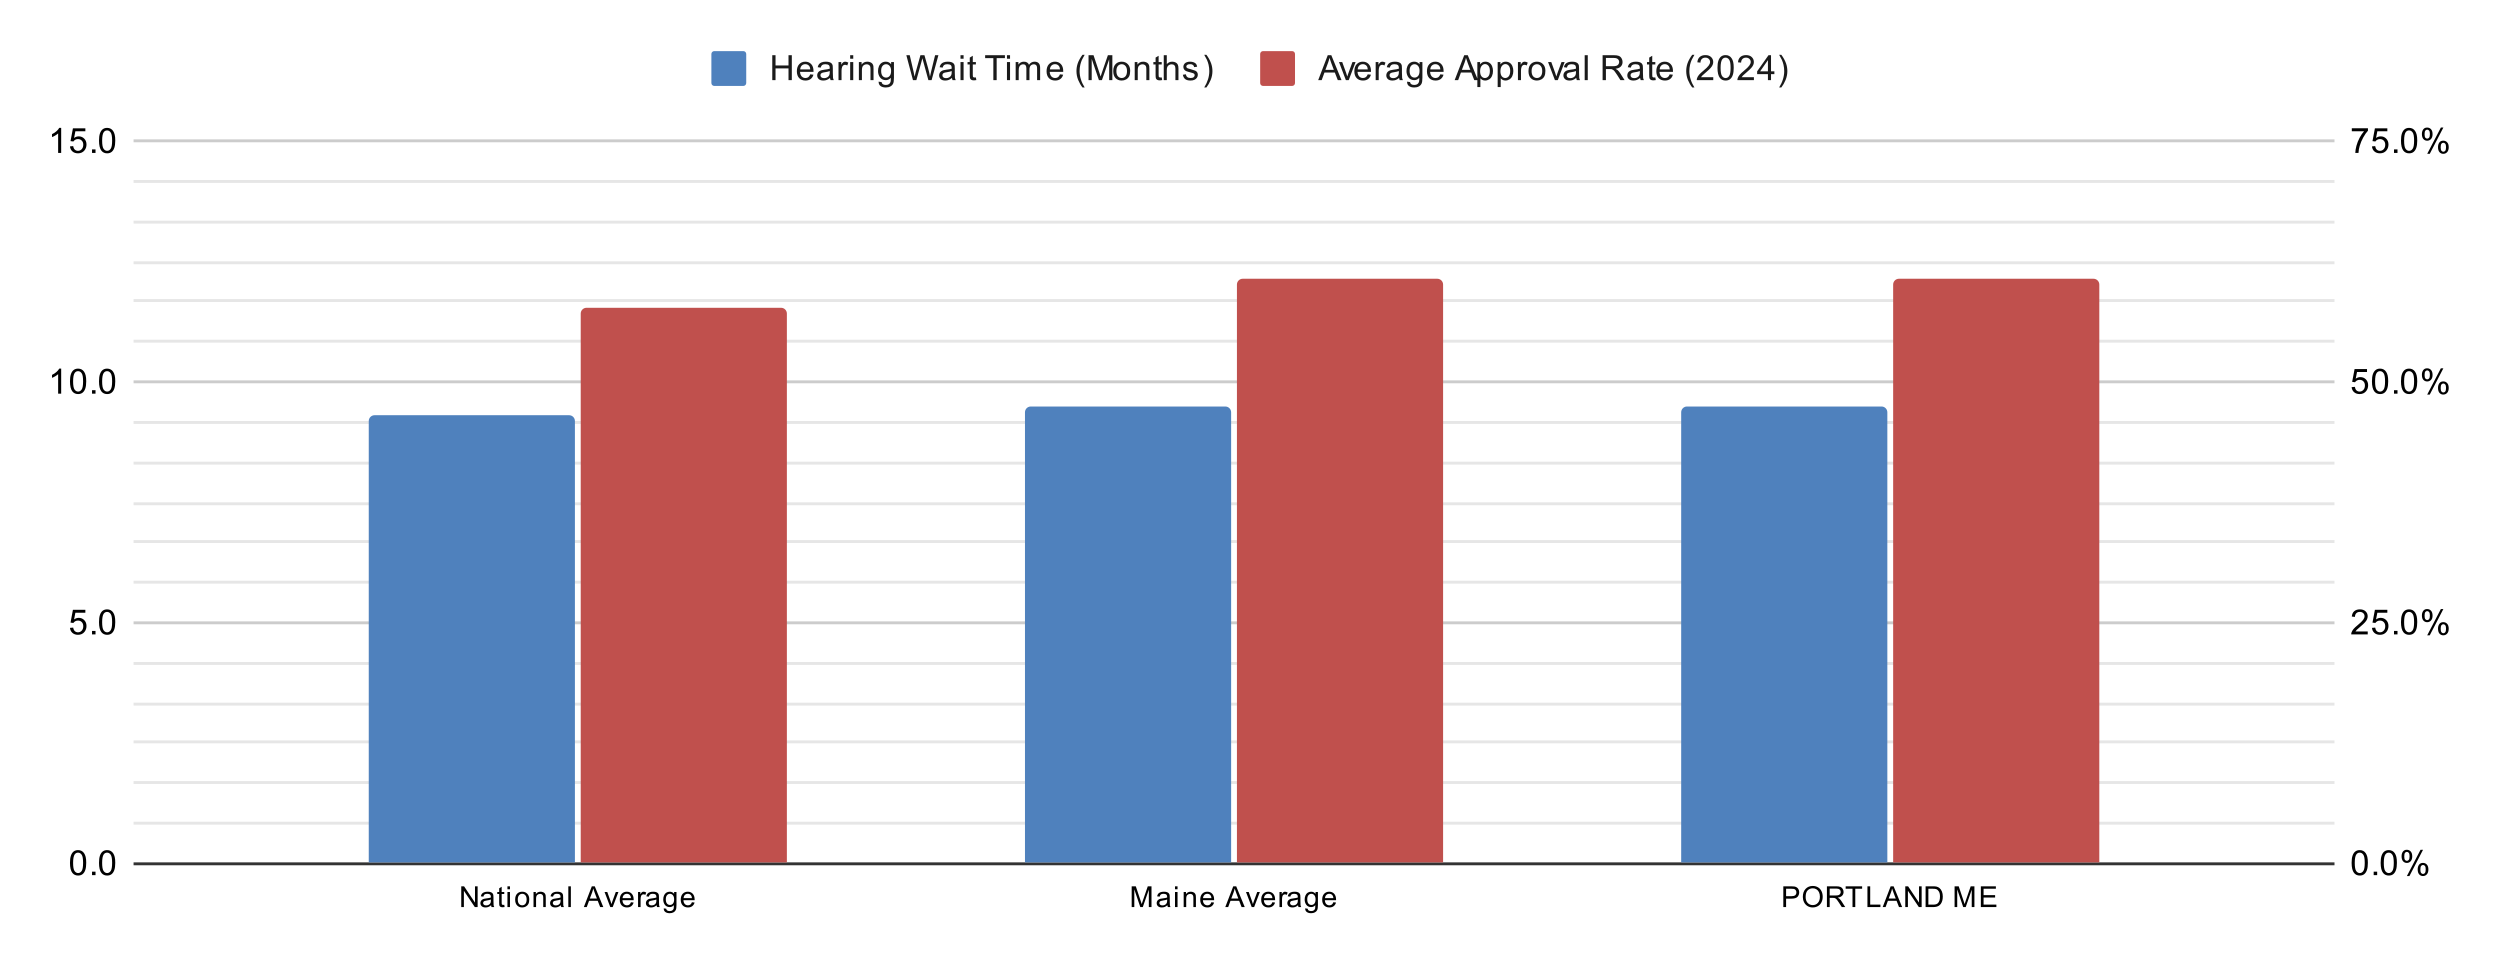 <?xml version="1.0" encoding="UTF-8"?> <svg xmlns:xlink="http://www.w3.org/1999/xlink" xmlns="http://www.w3.org/2000/svg" version="1.1" viewBox="0.0 0.0 861.0 332.0" fill="none" stroke="none" stroke-linecap="square" stroke-miterlimit="10" width="861" height="332"><path fill="#ffffff" d="M0 0L861.0 0L861.0 332.0L0 332.0L0 0Z" fill-rule="nonzero"></path><path stroke="#333333" stroke-width="1.0" stroke-linecap="butt" d="M46.5 297.5L803.5 297.5" fill-rule="nonzero"></path><path stroke="#cccccc" stroke-width="1.0" stroke-linecap="butt" d="M46.5 214.5L803.5 214.5" fill-rule="nonzero"></path><path stroke="#cccccc" stroke-width="1.0" stroke-linecap="butt" d="M46.5 131.5L803.5 131.5" fill-rule="nonzero"></path><path stroke="#cccccc" stroke-width="1.0" stroke-linecap="butt" d="M46.5 48.5L803.5 48.5" fill-rule="nonzero"></path><path stroke="#e6e6e6" stroke-width="1.0" stroke-linecap="butt" d="M46.5 283.5L803.5 283.5" fill-rule="nonzero"></path><path stroke="#e6e6e6" stroke-width="1.0" stroke-linecap="butt" d="M46.5 269.5L803.5 269.5" fill-rule="nonzero"></path><path stroke="#e6e6e6" stroke-width="1.0" stroke-linecap="butt" d="M46.5 255.5L803.5 255.5" fill-rule="nonzero"></path><path stroke="#e6e6e6" stroke-width="1.0" stroke-linecap="butt" d="M46.5 242.5L803.5 242.5" fill-rule="nonzero"></path><path stroke="#e6e6e6" stroke-width="1.0" stroke-linecap="butt" d="M46.5 228.5L803.5 228.5" fill-rule="nonzero"></path><path stroke="#e6e6e6" stroke-width="1.0" stroke-linecap="butt" d="M46.5 200.5L803.5 200.5" fill-rule="nonzero"></path><path stroke="#e6e6e6" stroke-width="1.0" stroke-linecap="butt" d="M46.5 186.5L803.5 186.5" fill-rule="nonzero"></path><path stroke="#e6e6e6" stroke-width="1.0" stroke-linecap="butt" d="M46.5 173.5L803.5 173.5" fill-rule="nonzero"></path><path stroke="#e6e6e6" stroke-width="1.0" stroke-linecap="butt" d="M46.5 159.5L803.5 159.5" fill-rule="nonzero"></path><path stroke="#e6e6e6" stroke-width="1.0" stroke-linecap="butt" d="M46.5 145.5L803.5 145.5" fill-rule="nonzero"></path><path stroke="#e6e6e6" stroke-width="1.0" stroke-linecap="butt" d="M46.5 117.5L803.5 117.5" fill-rule="nonzero"></path><path stroke="#e6e6e6" stroke-width="1.0" stroke-linecap="butt" d="M46.5 103.5L803.5 103.5" fill-rule="nonzero"></path><path stroke="#e6e6e6" stroke-width="1.0" stroke-linecap="butt" d="M46.5 90.5L803.5 90.5" fill-rule="nonzero"></path><path stroke="#e6e6e6" stroke-width="1.0" stroke-linecap="butt" d="M46.5 76.5L803.5 76.5" fill-rule="nonzero"></path><path stroke="#e6e6e6" stroke-width="1.0" stroke-linecap="butt" d="M46.5 62.5L803.5 62.5" fill-rule="nonzero"></path><clipPath id="id_0"><path d="M46.6 48.667L803.4 48.667L803.4 297.4L46.6 297.4L46.6 48.667Z" clip-rule="nonzero"></path></clipPath><path stroke="#000000" stroke-width="2.0" stroke-linecap="butt" stroke-opacity="0.0" clip-path="url(#id_0)" d="M198.0 297.0L127.0 297.0L127.0 145.0C127.0 143.895 127.895 143.0 129.0 143.0L196.0 143.0C197.105 143.0 198.0 143.895 198.0 145.0Z" fill-rule="nonzero"></path><path fill="#4f81bd" clip-path="url(#id_0)" d="M198.0 297.0L127.0 297.0L127.0 145.0C127.0 143.895 127.895 143.0 129.0 143.0L196.0 143.0C197.105 143.0 198.0 143.895 198.0 145.0Z" fill-rule="nonzero"></path><path stroke="#000000" stroke-width="2.0" stroke-linecap="butt" stroke-opacity="0.0" clip-path="url(#id_0)" d="M424.0 297.0L353.0 297.0L353.0 142.0C353.0 140.895 353.895 140.0 355.0 140.0L422.0 140.0C423.105 140.0 424.0 140.895 424.0 142.0Z" fill-rule="nonzero"></path><path fill="#4f81bd" clip-path="url(#id_0)" d="M424.0 297.0L353.0 297.0L353.0 142.0C353.0 140.895 353.895 140.0 355.0 140.0L422.0 140.0C423.105 140.0 424.0 140.895 424.0 142.0Z" fill-rule="nonzero"></path><path stroke="#000000" stroke-width="2.0" stroke-linecap="butt" stroke-opacity="0.0" clip-path="url(#id_0)" d="M650.0 297.0L579.0 297.0L579.0 142.0C579.0 140.895 579.895 140.0 581.0 140.0L648.0 140.0C649.105 140.0 650.0 140.895 650.0 142.0Z" fill-rule="nonzero"></path><path fill="#4f81bd" clip-path="url(#id_0)" d="M650.0 297.0L579.0 297.0L579.0 142.0C579.0 140.895 579.895 140.0 581.0 140.0L648.0 140.0C649.105 140.0 650.0 140.895 650.0 142.0Z" fill-rule="nonzero"></path><path stroke="#000000" stroke-width="2.0" stroke-linecap="butt" stroke-opacity="0.0" clip-path="url(#id_0)" d="M271.0 297.0L200.0 297.0L200.0 108.0C200.0 106.895 200.895 106.0 202.0 106.0L269.0 106.0C270.105 106.0 271.0 106.895 271.0 108.0Z" fill-rule="nonzero"></path><path fill="#c0504d" clip-path="url(#id_0)" d="M271.0 297.0L200.0 297.0L200.0 108.0C200.0 106.895 200.895 106.0 202.0 106.0L269.0 106.0C270.105 106.0 271.0 106.895 271.0 108.0Z" fill-rule="nonzero"></path><path stroke="#000000" stroke-width="2.0" stroke-linecap="butt" stroke-opacity="0.0" clip-path="url(#id_0)" d="M497.0 297.0L426.0 297.0L426.0 98.0C426.0 96.895 426.895 96.0 428.0 96.0L495.0 96.0C496.105 96.0 497.0 96.895 497.0 98.0Z" fill-rule="nonzero"></path><path fill="#c0504d" clip-path="url(#id_0)" d="M497.0 297.0L426.0 297.0L426.0 98.0C426.0 96.895 426.895 96.0 428.0 96.0L495.0 96.0C496.105 96.0 497.0 96.895 497.0 98.0Z" fill-rule="nonzero"></path><path stroke="#000000" stroke-width="2.0" stroke-linecap="butt" stroke-opacity="0.0" clip-path="url(#id_0)" d="M723.0 297.0L652.0 297.0L652.0 98.0C652.0 96.895 652.895 96.0 654.0 96.0L721.0 96.0C722.105 96.0 723.0 96.895 723.0 98.0Z" fill-rule="nonzero"></path><path fill="#c0504d" clip-path="url(#id_0)" d="M723.0 297.0L652.0 297.0L652.0 98.0C652.0 96.895 652.895 96.0 654.0 96.0L721.0 96.0C722.105 96.0 723.0 96.895 723.0 98.0Z" fill-rule="nonzero"></path><path fill="#000000" d="M24.1 297.166Q24.1 295.634 24.413 294.712Q24.725 293.775 25.334 293.275Q25.959 292.775 26.897 292.775Q27.584 292.775 28.1 293.056Q28.631 293.337 28.975 293.869Q29.319 294.384 29.506 295.134Q29.694 295.884 29.694 297.166Q29.694 298.681 29.381 299.603Q29.084 300.525 28.459 301.041Q27.85 301.541 26.897 301.541Q25.663 301.541 24.944 300.65Q24.1 299.587 24.1 297.166ZM25.178 297.166Q25.178 299.275 25.678 299.978Q26.178 300.681 26.897 300.681Q27.631 300.681 28.116 299.978Q28.616 299.275 28.616 297.166Q28.616 295.041 28.116 294.353Q27.631 293.65 26.881 293.65Q26.163 293.65 25.725 294.259Q25.178 295.041 25.178 297.166ZM31.694 301.4L31.694 300.197L32.897 300.197L32.897 301.4L31.694 301.4ZM34.1 297.166Q34.1 295.634 34.413 294.712Q34.725 293.775 35.334 293.275Q35.959 292.775 36.897 292.775Q37.584 292.775 38.1 293.056Q38.631 293.337 38.975 293.869Q39.319 294.384 39.506 295.134Q39.694 295.884 39.694 297.166Q39.694 298.681 39.381 299.603Q39.084 300.525 38.459 301.041Q37.85 301.541 36.897 301.541Q35.663 301.541 34.944 300.65Q34.1 299.587 34.1 297.166ZM35.178 297.166Q35.178 299.275 35.678 299.978Q36.178 300.681 36.897 300.681Q37.631 300.681 38.116 299.978Q38.616 299.275 38.616 297.166Q38.616 295.041 38.116 294.353Q37.631 293.65 36.881 293.65Q36.163 293.65 35.725 294.259Q35.178 295.041 35.178 297.166Z" fill-rule="nonzero"></path><path fill="#000000" d="M24.1 216.239L25.209 216.145Q25.334 216.958 25.772 217.364Q26.225 217.77 26.866 217.77Q27.616 217.77 28.147 217.192Q28.678 216.614 28.678 215.676Q28.678 214.77 28.163 214.255Q27.663 213.723 26.834 213.723Q26.334 213.723 25.913 213.958Q25.506 214.192 25.272 214.551L24.288 214.426L25.116 210.02L29.397 210.02L29.397 211.02L25.959 211.02L25.506 213.333Q26.272 212.786 27.116 212.786Q28.241 212.786 29.006 213.567Q29.788 214.348 29.788 215.583Q29.788 216.739 29.116 217.598Q28.288 218.63 26.866 218.63Q25.694 218.63 24.944 217.973Q24.209 217.317 24.1 216.239ZM31.694 218.489L31.694 217.286L32.897 217.286L32.897 218.489L31.694 218.489ZM34.1 214.255Q34.1 212.723 34.413 211.801Q34.725 210.864 35.334 210.364Q35.959 209.864 36.897 209.864Q37.584 209.864 38.1 210.145Q38.631 210.426 38.975 210.958Q39.319 211.473 39.506 212.223Q39.694 212.973 39.694 214.255Q39.694 215.77 39.381 216.692Q39.084 217.614 38.459 218.13Q37.85 218.63 36.897 218.63Q35.663 218.63 34.944 217.739Q34.1 216.676 34.1 214.255ZM35.178 214.255Q35.178 216.364 35.678 217.067Q36.178 217.77 36.897 217.77Q37.631 217.77 38.116 217.067Q38.616 216.364 38.616 214.255Q38.616 212.13 38.116 211.442Q37.631 210.739 36.881 210.739Q36.163 210.739 35.725 211.348Q35.178 212.13 35.178 214.255Z" fill-rule="nonzero"></path><path fill="#000000" d="M21.069 135.578L20.022 135.578L20.022 128.859Q19.631 129.218 19.006 129.593Q18.397 129.953 17.913 130.125L17.913 129.109Q18.788 128.687 19.444 128.109Q20.116 127.515 20.397 126.953L21.069 126.953L21.069 135.578ZM24.1 131.343Q24.1 129.812 24.413 128.89Q24.725 127.953 25.334 127.453Q25.959 126.953 26.897 126.953Q27.584 126.953 28.1 127.234Q28.631 127.515 28.975 128.047Q29.319 128.562 29.506 129.312Q29.694 130.062 29.694 131.343Q29.694 132.859 29.381 133.781Q29.084 134.703 28.459 135.218Q27.85 135.718 26.897 135.718Q25.663 135.718 24.944 134.828Q24.1 133.765 24.1 131.343ZM25.178 131.343Q25.178 133.453 25.678 134.156Q26.178 134.859 26.897 134.859Q27.631 134.859 28.116 134.156Q28.616 133.453 28.616 131.343Q28.616 129.218 28.116 128.531Q27.631 127.828 26.881 127.828Q26.163 127.828 25.725 128.437Q25.178 129.218 25.178 131.343ZM31.694 135.578L31.694 134.375L32.897 134.375L32.897 135.578L31.694 135.578ZM34.1 131.343Q34.1 129.812 34.413 128.89Q34.725 127.953 35.334 127.453Q35.959 126.953 36.897 126.953Q37.584 126.953 38.1 127.234Q38.631 127.515 38.975 128.047Q39.319 128.562 39.506 129.312Q39.694 130.062 39.694 131.343Q39.694 132.859 39.381 133.781Q39.084 134.703 38.459 135.218Q37.85 135.718 36.897 135.718Q35.663 135.718 34.944 134.828Q34.1 133.765 34.1 131.343ZM35.178 131.343Q35.178 133.453 35.678 134.156Q36.178 134.859 36.897 134.859Q37.631 134.859 38.116 134.156Q38.616 133.453 38.616 131.343Q38.616 129.218 38.116 128.531Q37.631 127.828 36.881 127.828Q36.163 127.828 35.725 128.437Q35.178 129.218 35.178 131.343Z" fill-rule="nonzero"></path><path fill="#000000" d="M21.069 52.667L20.022 52.667L20.022 45.948Q19.631 46.307 19.006 46.682Q18.397 47.042 17.913 47.214L17.913 46.198Q18.788 45.776 19.444 45.198Q20.116 44.604 20.397 44.042L21.069 44.042L21.069 52.667ZM24.1 50.417L25.209 50.323Q25.334 51.135 25.772 51.542Q26.225 51.948 26.866 51.948Q27.616 51.948 28.147 51.37Q28.678 50.792 28.678 49.854Q28.678 48.948 28.163 48.432Q27.663 47.901 26.834 47.901Q26.334 47.901 25.913 48.135Q25.506 48.37 25.272 48.729L24.288 48.604L25.116 44.198L29.397 44.198L29.397 45.198L25.959 45.198L25.506 47.51Q26.272 46.964 27.116 46.964Q28.241 46.964 29.006 47.745Q29.788 48.526 29.788 49.76Q29.788 50.917 29.116 51.776Q28.288 52.807 26.866 52.807Q25.694 52.807 24.944 52.151Q24.209 51.495 24.1 50.417ZM31.694 52.667L31.694 51.464L32.897 51.464L32.897 52.667L31.694 52.667ZM34.1 48.432Q34.1 46.901 34.413 45.979Q34.725 45.042 35.334 44.542Q35.959 44.042 36.897 44.042Q37.584 44.042 38.1 44.323Q38.631 44.604 38.975 45.135Q39.319 45.651 39.506 46.401Q39.694 47.151 39.694 48.432Q39.694 49.948 39.381 50.87Q39.084 51.792 38.459 52.307Q37.85 52.807 36.897 52.807Q35.663 52.807 34.944 51.917Q34.1 50.854 34.1 48.432ZM35.178 48.432Q35.178 50.542 35.678 51.245Q36.178 51.948 36.897 51.948Q37.631 51.948 38.116 51.245Q38.616 50.542 38.616 48.432Q38.616 46.307 38.116 45.62Q37.631 44.917 36.881 44.917Q36.163 44.917 35.725 45.526Q35.178 46.307 35.178 48.432Z" fill-rule="nonzero"></path><path fill="#000000" d="M809.9 297.166Q809.9 295.634 810.212 294.712Q810.525 293.775 811.134 293.275Q811.759 292.775 812.697 292.775Q813.384 292.775 813.9 293.056Q814.431 293.337 814.775 293.869Q815.119 294.384 815.306 295.134Q815.494 295.884 815.494 297.166Q815.494 298.681 815.181 299.603Q814.884 300.525 814.259 301.041Q813.65 301.541 812.697 301.541Q811.462 301.541 810.744 300.65Q809.9 299.587 809.9 297.166ZM810.978 297.166Q810.978 299.275 811.478 299.978Q811.978 300.681 812.697 300.681Q813.431 300.681 813.916 299.978Q814.416 299.275 814.416 297.166Q814.416 295.041 813.916 294.353Q813.431 293.65 812.681 293.65Q811.962 293.65 811.525 294.259Q810.978 295.041 810.978 297.166ZM817.494 301.4L817.494 300.197L818.697 300.197L818.697 301.4L817.494 301.4ZM819.9 297.166Q819.9 295.634 820.212 294.712Q820.525 293.775 821.134 293.275Q821.759 292.775 822.697 292.775Q823.384 292.775 823.9 293.056Q824.431 293.337 824.775 293.869Q825.119 294.384 825.306 295.134Q825.494 295.884 825.494 297.166Q825.494 298.681 825.181 299.603Q824.884 300.525 824.259 301.041Q823.65 301.541 822.697 301.541Q821.462 301.541 820.744 300.65Q819.9 299.587 819.9 297.166ZM820.978 297.166Q820.978 299.275 821.478 299.978Q821.978 300.681 822.697 300.681Q823.431 300.681 823.916 299.978Q824.416 299.275 824.416 297.166Q824.416 295.041 823.916 294.353Q823.431 293.65 822.681 293.65Q821.962 293.65 821.525 294.259Q820.978 295.041 820.978 297.166ZM827.103 294.869Q827.103 293.947 827.556 293.306Q828.025 292.666 828.9 292.666Q829.712 292.666 830.244 293.244Q830.775 293.822 830.775 294.931Q830.775 296.025 830.228 296.619Q829.697 297.197 828.916 297.197Q828.134 297.197 827.619 296.619Q827.103 296.041 827.103 294.869ZM828.931 293.384Q828.541 293.384 828.275 293.728Q828.025 294.072 828.025 294.978Q828.025 295.806 828.275 296.15Q828.541 296.478 828.931 296.478Q829.337 296.478 829.587 296.134Q829.853 295.791 829.853 294.9Q829.853 294.056 829.587 293.728Q829.322 293.384 828.931 293.384ZM828.931 301.712L833.634 292.666L834.494 292.666L829.806 301.712L828.931 301.712ZM832.65 299.384Q832.65 298.462 833.103 297.822Q833.572 297.181 834.462 297.181Q835.275 297.181 835.806 297.759Q836.337 298.322 836.337 299.447Q836.337 300.541 835.791 301.134Q835.259 301.712 834.462 301.712Q833.697 301.712 833.166 301.134Q832.65 300.556 832.65 299.384ZM834.494 297.9Q834.087 297.9 833.822 298.244Q833.572 298.587 833.572 299.494Q833.572 300.306 833.837 300.65Q834.103 300.994 834.494 300.994Q834.884 300.994 835.15 300.65Q835.416 300.306 835.416 299.4Q835.416 298.572 835.15 298.244Q834.884 297.9 834.494 297.9Z" fill-rule="nonzero"></path><path fill="#000000" d="M815.447 217.473L815.447 218.489L809.759 218.489Q809.759 218.114 809.884 217.755Q810.103 217.176 810.572 216.614Q811.056 216.051 811.962 215.317Q813.369 214.161 813.853 213.489Q814.353 212.817 814.353 212.223Q814.353 211.598 813.9 211.176Q813.447 210.739 812.728 210.739Q811.962 210.739 811.509 211.192Q811.056 211.645 811.041 212.458L809.962 212.348Q810.072 211.13 810.791 210.505Q811.525 209.864 812.759 209.864Q813.994 209.864 814.712 210.551Q815.431 211.239 815.431 212.255Q815.431 212.77 815.212 213.27Q815.009 213.755 814.509 214.317Q814.025 214.864 812.9 215.817Q811.947 216.614 811.666 216.911Q811.4 217.192 811.228 217.473L815.447 217.473ZM816.9 216.239L818.009 216.145Q818.134 216.958 818.572 217.364Q819.025 217.77 819.666 217.77Q820.416 217.77 820.947 217.192Q821.478 216.614 821.478 215.676Q821.478 214.77 820.962 214.255Q820.462 213.723 819.634 213.723Q819.134 213.723 818.712 213.958Q818.306 214.192 818.072 214.551L817.087 214.426L817.916 210.02L822.197 210.02L822.197 211.02L818.759 211.02L818.306 213.333Q819.072 212.786 819.916 212.786Q821.041 212.786 821.806 213.567Q822.587 214.348 822.587 215.583Q822.587 216.739 821.916 217.598Q821.087 218.63 819.666 218.63Q818.494 218.63 817.744 217.973Q817.009 217.317 816.9 216.239ZM824.494 218.489L824.494 217.286L825.697 217.286L825.697 218.489L824.494 218.489ZM826.9 214.255Q826.9 212.723 827.212 211.801Q827.525 210.864 828.134 210.364Q828.759 209.864 829.697 209.864Q830.384 209.864 830.9 210.145Q831.431 210.426 831.775 210.958Q832.119 211.473 832.306 212.223Q832.494 212.973 832.494 214.255Q832.494 215.77 832.181 216.692Q831.884 217.614 831.259 218.13Q830.65 218.63 829.697 218.63Q828.462 218.63 827.744 217.739Q826.9 216.676 826.9 214.255ZM827.978 214.255Q827.978 216.364 828.478 217.067Q828.978 217.77 829.697 217.77Q830.431 217.77 830.916 217.067Q831.416 216.364 831.416 214.255Q831.416 212.13 830.916 211.442Q830.431 210.739 829.681 210.739Q828.962 210.739 828.525 211.348Q827.978 212.13 827.978 214.255ZM834.103 211.958Q834.103 211.036 834.556 210.395Q835.025 209.755 835.9 209.755Q836.712 209.755 837.244 210.333Q837.775 210.911 837.775 212.02Q837.775 213.114 837.228 213.708Q836.697 214.286 835.916 214.286Q835.134 214.286 834.619 213.708Q834.103 213.13 834.103 211.958ZM835.931 210.473Q835.541 210.473 835.275 210.817Q835.025 211.161 835.025 212.067Q835.025 212.895 835.275 213.239Q835.541 213.567 835.931 213.567Q836.337 213.567 836.587 213.223Q836.853 212.88 836.853 211.989Q836.853 211.145 836.587 210.817Q836.322 210.473 835.931 210.473ZM835.931 218.801L840.634 209.755L841.494 209.755L836.806 218.801L835.931 218.801ZM839.65 216.473Q839.65 215.551 840.103 214.911Q840.572 214.27 841.462 214.27Q842.275 214.27 842.806 214.848Q843.337 215.411 843.337 216.536Q843.337 217.63 842.791 218.223Q842.259 218.801 841.462 218.801Q840.697 218.801 840.166 218.223Q839.65 217.645 839.65 216.473ZM841.494 214.989Q841.087 214.989 840.822 215.333Q840.572 215.676 840.572 216.583Q840.572 217.395 840.837 217.739Q841.103 218.083 841.494 218.083Q841.884 218.083 842.15 217.739Q842.416 217.395 842.416 216.489Q842.416 215.661 842.15 215.333Q841.884 214.989 841.494 214.989Z" fill-rule="nonzero"></path><path fill="#000000" d="M809.9 133.328L811.009 133.234Q811.134 134.047 811.572 134.453Q812.025 134.859 812.666 134.859Q813.416 134.859 813.947 134.281Q814.478 133.703 814.478 132.765Q814.478 131.859 813.962 131.343Q813.462 130.812 812.634 130.812Q812.134 130.812 811.712 131.047Q811.306 131.281 811.072 131.64L810.087 131.515L810.916 127.109L815.197 127.109L815.197 128.109L811.759 128.109L811.306 130.422Q812.072 129.875 812.916 129.875Q814.041 129.875 814.806 130.656Q815.587 131.437 815.587 132.672Q815.587 133.828 814.916 134.687Q814.087 135.718 812.666 135.718Q811.494 135.718 810.744 135.062Q810.009 134.406 809.9 133.328ZM816.9 131.343Q816.9 129.812 817.212 128.89Q817.525 127.953 818.134 127.453Q818.759 126.953 819.697 126.953Q820.384 126.953 820.9 127.234Q821.431 127.515 821.775 128.047Q822.119 128.562 822.306 129.312Q822.494 130.062 822.494 131.343Q822.494 132.859 822.181 133.781Q821.884 134.703 821.259 135.218Q820.65 135.718 819.697 135.718Q818.462 135.718 817.744 134.828Q816.9 133.765 816.9 131.343ZM817.978 131.343Q817.978 133.453 818.478 134.156Q818.978 134.859 819.697 134.859Q820.431 134.859 820.916 134.156Q821.416 133.453 821.416 131.343Q821.416 129.218 820.916 128.531Q820.431 127.828 819.681 127.828Q818.962 127.828 818.525 128.437Q817.978 129.218 817.978 131.343ZM824.494 135.578L824.494 134.375L825.697 134.375L825.697 135.578L824.494 135.578ZM826.9 131.343Q826.9 129.812 827.212 128.89Q827.525 127.953 828.134 127.453Q828.759 126.953 829.697 126.953Q830.384 126.953 830.9 127.234Q831.431 127.515 831.775 128.047Q832.119 128.562 832.306 129.312Q832.494 130.062 832.494 131.343Q832.494 132.859 832.181 133.781Q831.884 134.703 831.259 135.218Q830.65 135.718 829.697 135.718Q828.462 135.718 827.744 134.828Q826.9 133.765 826.9 131.343ZM827.978 131.343Q827.978 133.453 828.478 134.156Q828.978 134.859 829.697 134.859Q830.431 134.859 830.916 134.156Q831.416 133.453 831.416 131.343Q831.416 129.218 830.916 128.531Q830.431 127.828 829.681 127.828Q828.962 127.828 828.525 128.437Q827.978 129.218 827.978 131.343ZM834.103 129.047Q834.103 128.125 834.556 127.484Q835.025 126.843 835.9 126.843Q836.712 126.843 837.244 127.422Q837.775 128 837.775 129.109Q837.775 130.203 837.228 130.797Q836.697 131.375 835.916 131.375Q835.134 131.375 834.619 130.797Q834.103 130.218 834.103 129.047ZM835.931 127.562Q835.541 127.562 835.275 127.906Q835.025 128.25 835.025 129.156Q835.025 129.984 835.275 130.328Q835.541 130.656 835.931 130.656Q836.337 130.656 836.587 130.312Q836.853 129.968 836.853 129.078Q836.853 128.234 836.587 127.906Q836.322 127.562 835.931 127.562ZM835.931 135.89L840.634 126.843L841.494 126.843L836.806 135.89L835.931 135.89ZM839.65 133.562Q839.65 132.64 840.103 132Q840.572 131.359 841.462 131.359Q842.275 131.359 842.806 131.937Q843.337 132.5 843.337 133.625Q843.337 134.718 842.791 135.312Q842.259 135.89 841.462 135.89Q840.697 135.89 840.166 135.312Q839.65 134.734 839.65 133.562ZM841.494 132.078Q841.087 132.078 840.822 132.422Q840.572 132.765 840.572 133.672Q840.572 134.484 840.837 134.828Q841.103 135.172 841.494 135.172Q841.884 135.172 842.15 134.828Q842.416 134.484 842.416 133.578Q842.416 132.75 842.15 132.422Q841.884 132.078 841.494 132.078Z" fill-rule="nonzero"></path><path fill="#000000" d="M809.962 45.198L809.962 44.182L815.525 44.182L815.525 45.01Q814.712 45.885 813.9 47.339Q813.103 48.776 812.666 50.307Q812.337 51.385 812.259 52.667L811.166 52.667Q811.181 51.651 811.556 50.214Q811.947 48.776 812.65 47.448Q813.369 46.12 814.181 45.198L809.962 45.198ZM816.9 50.417L818.009 50.323Q818.134 51.135 818.572 51.542Q819.025 51.948 819.666 51.948Q820.416 51.948 820.947 51.37Q821.478 50.792 821.478 49.854Q821.478 48.948 820.962 48.432Q820.462 47.901 819.634 47.901Q819.134 47.901 818.712 48.135Q818.306 48.37 818.072 48.729L817.087 48.604L817.916 44.198L822.197 44.198L822.197 45.198L818.759 45.198L818.306 47.51Q819.072 46.964 819.916 46.964Q821.041 46.964 821.806 47.745Q822.587 48.526 822.587 49.76Q822.587 50.917 821.916 51.776Q821.087 52.807 819.666 52.807Q818.494 52.807 817.744 52.151Q817.009 51.495 816.9 50.417ZM824.494 52.667L824.494 51.464L825.697 51.464L825.697 52.667L824.494 52.667ZM826.9 48.432Q826.9 46.901 827.212 45.979Q827.525 45.042 828.134 44.542Q828.759 44.042 829.697 44.042Q830.384 44.042 830.9 44.323Q831.431 44.604 831.775 45.135Q832.119 45.651 832.306 46.401Q832.494 47.151 832.494 48.432Q832.494 49.948 832.181 50.87Q831.884 51.792 831.259 52.307Q830.65 52.807 829.697 52.807Q828.462 52.807 827.744 51.917Q826.9 50.854 826.9 48.432ZM827.978 48.432Q827.978 50.542 828.478 51.245Q828.978 51.948 829.697 51.948Q830.431 51.948 830.916 51.245Q831.416 50.542 831.416 48.432Q831.416 46.307 830.916 45.62Q830.431 44.917 829.681 44.917Q828.962 44.917 828.525 45.526Q827.978 46.307 827.978 48.432ZM834.103 46.135Q834.103 45.214 834.556 44.573Q835.025 43.932 835.9 43.932Q836.712 43.932 837.244 44.51Q837.775 45.089 837.775 46.198Q837.775 47.292 837.228 47.885Q836.697 48.464 835.916 48.464Q835.134 48.464 834.619 47.885Q834.103 47.307 834.103 46.135ZM835.931 44.651Q835.541 44.651 835.275 44.995Q835.025 45.339 835.025 46.245Q835.025 47.073 835.275 47.417Q835.541 47.745 835.931 47.745Q836.337 47.745 836.587 47.401Q836.853 47.057 836.853 46.167Q836.853 45.323 836.587 44.995Q836.322 44.651 835.931 44.651ZM835.931 52.979L840.634 43.932L841.494 43.932L836.806 52.979L835.931 52.979ZM839.65 50.651Q839.65 49.729 840.103 49.089Q840.572 48.448 841.462 48.448Q842.275 48.448 842.806 49.026Q843.337 49.589 843.337 50.714Q843.337 51.807 842.791 52.401Q842.259 52.979 841.462 52.979Q840.697 52.979 840.166 52.401Q839.65 51.823 839.65 50.651ZM841.494 49.167Q841.087 49.167 840.822 49.51Q840.572 49.854 840.572 50.76Q840.572 51.573 840.837 51.917Q841.103 52.26 841.494 52.26Q841.884 52.26 842.15 51.917Q842.416 51.573 842.416 50.667Q842.416 49.839 842.15 49.51Q841.884 49.167 841.494 49.167Z" fill-rule="nonzero"></path><path fill="#000000" d="M158.855 312.4L158.855 305.244L159.824 305.244L163.59 310.869L163.59 305.244L164.496 305.244L164.496 312.4L163.527 312.4L159.761 306.775L159.761 312.4L158.855 312.4ZM169.136 311.759Q168.652 312.181 168.199 312.353Q167.746 312.525 167.23 312.525Q166.371 312.525 165.902 312.103Q165.449 311.681 165.449 311.025Q165.449 310.65 165.621 310.337Q165.793 310.025 166.074 309.837Q166.355 309.634 166.715 309.541Q166.965 309.478 167.496 309.416Q168.558 309.291 169.058 309.103Q169.058 308.931 169.058 308.884Q169.058 308.337 168.808 308.119Q168.48 307.822 167.808 307.822Q167.199 307.822 166.902 308.041Q166.605 308.259 166.465 308.806L165.605 308.697Q165.715 308.134 165.98 307.806Q166.261 307.462 166.761 307.291Q167.277 307.103 167.949 307.103Q168.605 307.103 169.011 307.259Q169.433 307.416 169.621 307.65Q169.824 307.884 169.902 308.244Q169.949 308.462 169.949 309.056L169.949 310.228Q169.949 311.447 169.996 311.775Q170.058 312.103 170.23 312.4L169.308 312.4Q169.168 312.119 169.136 311.759ZM169.058 309.791Q168.574 309.994 167.621 310.134Q167.09 310.212 166.855 310.306Q166.636 310.4 166.511 310.587Q166.386 310.775 166.386 311.009Q166.386 311.353 166.652 311.587Q166.918 311.822 167.433 311.822Q167.949 311.822 168.34 311.603Q168.73 311.384 168.918 310.994Q169.058 310.697 169.058 310.119L169.058 309.791ZM173.668 311.619L173.793 312.384Q173.418 312.462 173.136 312.462Q172.652 312.462 172.386 312.322Q172.121 312.166 172.011 311.916Q171.918 311.666 171.918 310.884L171.918 307.9L171.261 307.9L171.261 307.212L171.918 307.212L171.918 305.931L172.777 305.4L172.777 307.212L173.668 307.212L173.668 307.9L172.777 307.9L172.777 310.931Q172.777 311.306 172.824 311.416Q172.871 311.525 172.98 311.587Q173.09 311.65 173.277 311.65Q173.433 311.65 173.668 311.619ZM174.761 306.259L174.761 305.244L175.636 305.244L175.636 306.259L174.761 306.259ZM174.761 312.4L174.761 307.212L175.636 307.212L175.636 312.4L174.761 312.4ZM177.418 309.806Q177.418 308.369 178.23 307.666Q178.886 307.103 179.855 307.103Q180.918 307.103 181.59 307.806Q182.277 308.494 182.277 309.728Q182.277 310.728 181.98 311.306Q181.683 311.884 181.105 312.212Q180.527 312.525 179.855 312.525Q178.761 312.525 178.09 311.822Q177.418 311.119 177.418 309.806ZM178.324 309.806Q178.324 310.806 178.761 311.306Q179.199 311.791 179.855 311.791Q180.511 311.791 180.933 311.291Q181.371 310.791 181.371 309.775Q181.371 308.822 180.933 308.322Q180.496 307.822 179.855 307.822Q179.199 307.822 178.761 308.322Q178.324 308.806 178.324 309.806ZM183.746 312.4L183.746 307.212L184.543 307.212L184.543 307.947Q185.105 307.103 186.183 307.103Q186.652 307.103 187.043 307.275Q187.449 307.431 187.636 307.712Q187.84 307.978 187.918 308.353Q187.965 308.603 187.965 309.212L187.965 312.4L187.09 312.4L187.09 309.244Q187.09 308.712 186.98 308.447Q186.886 308.181 186.621 308.025Q186.355 307.853 186.011 307.853Q185.449 307.853 185.027 308.212Q184.621 308.572 184.621 309.572L184.621 312.4L183.746 312.4ZM193.136 311.759Q192.652 312.181 192.199 312.353Q191.746 312.525 191.23 312.525Q190.371 312.525 189.902 312.103Q189.449 311.681 189.449 311.025Q189.449 310.65 189.621 310.337Q189.793 310.025 190.074 309.837Q190.355 309.634 190.715 309.541Q190.965 309.478 191.496 309.416Q192.558 309.291 193.058 309.103Q193.058 308.931 193.058 308.884Q193.058 308.337 192.808 308.119Q192.48 307.822 191.808 307.822Q191.199 307.822 190.902 308.041Q190.605 308.259 190.465 308.806L189.605 308.697Q189.715 308.134 189.98 307.806Q190.261 307.462 190.761 307.291Q191.277 307.103 191.949 307.103Q192.605 307.103 193.011 307.259Q193.433 307.416 193.621 307.65Q193.824 307.884 193.902 308.244Q193.949 308.462 193.949 309.056L193.949 310.228Q193.949 311.447 193.996 311.775Q194.058 312.103 194.23 312.4L193.308 312.4Q193.168 312.119 193.136 311.759ZM193.058 309.791Q192.574 309.994 191.621 310.134Q191.09 310.212 190.855 310.306Q190.636 310.4 190.511 310.587Q190.386 310.775 190.386 311.009Q190.386 311.353 190.652 311.587Q190.918 311.822 191.433 311.822Q191.949 311.822 192.34 311.603Q192.73 311.384 192.918 310.994Q193.058 310.697 193.058 310.119L193.058 309.791ZM195.73 312.4L195.73 305.244L196.605 305.244L196.605 312.4L195.73 312.4ZM201.074 312.4L203.824 305.244L204.84 305.244L207.777 312.4L206.699 312.4L205.855 310.228L202.871 310.228L202.074 312.4L201.074 312.4ZM203.136 309.462L205.574 309.462L204.824 307.478Q204.48 306.572 204.308 305.994Q204.183 306.681 203.933 307.353L203.136 309.462ZM210.183 312.4L208.215 307.212L209.152 307.212L210.261 310.322Q210.433 310.822 210.59 311.369Q210.715 310.947 210.918 310.384L212.074 307.212L212.98 307.212L211.011 312.4L210.183 312.4ZM217.293 310.728L218.215 310.837Q217.996 311.634 217.402 312.087Q216.824 312.525 215.933 312.525Q214.793 312.525 214.121 311.822Q213.449 311.119 213.449 309.853Q213.449 308.541 214.121 307.822Q214.808 307.103 215.871 307.103Q216.918 307.103 217.574 307.806Q218.23 308.509 218.23 309.791Q218.23 309.869 218.23 310.025L214.371 310.025Q214.418 310.884 214.84 311.337Q215.277 311.791 215.933 311.791Q216.418 311.791 216.761 311.541Q217.105 311.291 217.293 310.728ZM214.418 309.306L217.308 309.306Q217.246 308.65 216.98 308.322Q216.558 307.822 215.886 307.822Q215.277 307.822 214.871 308.228Q214.465 308.634 214.418 309.306ZM219.746 312.4L219.746 307.212L220.527 307.212L220.527 307.994Q220.84 307.447 221.09 307.275Q221.34 307.103 221.652 307.103Q222.105 307.103 222.558 307.384L222.261 308.197Q221.933 308.009 221.605 308.009Q221.324 308.009 221.09 308.181Q220.855 308.353 220.761 308.666Q220.621 309.134 220.621 309.681L220.621 312.4L219.746 312.4ZM226.136 311.759Q225.652 312.181 225.199 312.353Q224.746 312.525 224.23 312.525Q223.371 312.525 222.902 312.103Q222.449 311.681 222.449 311.025Q222.449 310.65 222.621 310.337Q222.793 310.025 223.074 309.837Q223.355 309.634 223.715 309.541Q223.965 309.478 224.496 309.416Q225.558 309.291 226.058 309.103Q226.058 308.931 226.058 308.884Q226.058 308.337 225.808 308.119Q225.48 307.822 224.808 307.822Q224.199 307.822 223.902 308.041Q223.605 308.259 223.465 308.806L222.605 308.697Q222.715 308.134 222.98 307.806Q223.261 307.462 223.761 307.291Q224.277 307.103 224.949 307.103Q225.605 307.103 226.011 307.259Q226.433 307.416 226.621 307.65Q226.824 307.884 226.902 308.244Q226.949 308.462 226.949 309.056L226.949 310.228Q226.949 311.447 226.996 311.775Q227.058 312.103 227.23 312.4L226.308 312.4Q226.168 312.119 226.136 311.759ZM226.058 309.791Q225.574 309.994 224.621 310.134Q224.09 310.212 223.855 310.306Q223.636 310.4 223.511 310.587Q223.386 310.775 223.386 311.009Q223.386 311.353 223.652 311.587Q223.918 311.822 224.433 311.822Q224.949 311.822 225.34 311.603Q225.73 311.384 225.918 310.994Q226.058 310.697 226.058 310.119L226.058 309.791ZM228.59 312.837L229.449 312.962Q229.496 313.353 229.746 313.541Q230.074 313.775 230.636 313.775Q231.246 313.775 231.574 313.525Q231.902 313.291 232.027 312.853Q232.09 312.587 232.09 311.728Q231.511 312.4 230.652 312.4Q229.59 312.4 228.996 311.634Q228.418 310.853 228.418 309.775Q228.418 309.041 228.683 308.416Q228.949 307.775 229.449 307.447Q229.965 307.103 230.652 307.103Q231.574 307.103 232.168 307.837L232.168 307.212L232.98 307.212L232.98 311.697Q232.98 312.916 232.73 313.416Q232.496 313.916 231.949 314.212Q231.418 314.509 230.636 314.509Q229.715 314.509 229.136 314.087Q228.574 313.666 228.59 312.837ZM229.308 309.712Q229.308 310.728 229.715 311.197Q230.121 311.666 230.73 311.666Q231.34 311.666 231.746 311.212Q232.168 310.744 232.168 309.744Q232.168 308.791 231.746 308.306Q231.324 307.822 230.715 307.822Q230.136 307.822 229.715 308.306Q229.308 308.775 229.308 309.712ZM238.293 310.728L239.215 310.837Q238.996 311.634 238.402 312.087Q237.824 312.525 236.933 312.525Q235.793 312.525 235.121 311.822Q234.449 311.119 234.449 309.853Q234.449 308.541 235.121 307.822Q235.808 307.103 236.871 307.103Q237.918 307.103 238.574 307.806Q239.23 308.509 239.23 309.791Q239.23 309.869 239.23 310.025L235.371 310.025Q235.418 310.884 235.84 311.337Q236.277 311.791 236.933 311.791Q237.418 311.791 237.761 311.541Q238.105 311.291 238.293 310.728ZM235.418 309.306L238.308 309.306Q238.246 308.65 237.98 308.322Q237.558 307.822 236.886 307.822Q236.277 307.822 235.871 308.228Q235.465 308.634 235.418 309.306Z" fill-rule="nonzero"></path><path fill="#000000" d="M389.75 312.4L389.75 305.244L391.172 305.244L392.859 310.306Q393.094 311.025 393.203 311.369Q393.328 310.978 393.578 310.228L395.297 305.244L396.578 305.244L396.578 312.4L395.656 312.4L395.656 306.416L393.578 312.4L392.719 312.4L390.656 306.306L390.656 312.4L389.75 312.4ZM402.047 311.759Q401.562 312.181 401.109 312.353Q400.656 312.525 400.141 312.525Q399.281 312.525 398.812 312.103Q398.359 311.681 398.359 311.025Q398.359 310.65 398.531 310.337Q398.703 310.025 398.984 309.837Q399.266 309.634 399.625 309.541Q399.875 309.478 400.406 309.416Q401.469 309.291 401.969 309.103Q401.969 308.931 401.969 308.884Q401.969 308.337 401.719 308.119Q401.391 307.822 400.719 307.822Q400.109 307.822 399.812 308.041Q399.516 308.259 399.375 308.806L398.516 308.697Q398.625 308.134 398.891 307.806Q399.172 307.462 399.672 307.291Q400.188 307.103 400.859 307.103Q401.516 307.103 401.922 307.259Q402.344 307.416 402.531 307.65Q402.734 307.884 402.812 308.244Q402.859 308.462 402.859 309.056L402.859 310.228Q402.859 311.447 402.906 311.775Q402.969 312.103 403.141 312.4L402.219 312.4Q402.078 312.119 402.047 311.759ZM401.969 309.791Q401.484 309.994 400.531 310.134Q400.0 310.212 399.766 310.306Q399.547 310.4 399.422 310.587Q399.297 310.775 399.297 311.009Q399.297 311.353 399.562 311.587Q399.828 311.822 400.344 311.822Q400.859 311.822 401.25 311.603Q401.641 311.384 401.828 310.994Q401.969 310.697 401.969 310.119L401.969 309.791ZM404.672 306.259L404.672 305.244L405.547 305.244L405.547 306.259L404.672 306.259ZM404.672 312.4L404.672 307.212L405.547 307.212L405.547 312.4L404.672 312.4ZM407.656 312.4L407.656 307.212L408.453 307.212L408.453 307.947Q409.016 307.103 410.094 307.103Q410.562 307.103 410.953 307.275Q411.359 307.431 411.547 307.712Q411.75 307.978 411.828 308.353Q411.875 308.603 411.875 309.212L411.875 312.4L411.0 312.4L411.0 309.244Q411.0 308.712 410.891 308.447Q410.797 308.181 410.531 308.025Q410.266 307.853 409.922 307.853Q409.359 307.853 408.938 308.212Q408.531 308.572 408.531 309.572L408.531 312.4L407.656 312.4ZM417.203 310.728L418.125 310.837Q417.906 311.634 417.312 312.087Q416.734 312.525 415.844 312.525Q414.703 312.525 414.031 311.822Q413.359 311.119 413.359 309.853Q413.359 308.541 414.031 307.822Q414.719 307.103 415.781 307.103Q416.828 307.103 417.484 307.806Q418.141 308.509 418.141 309.791Q418.141 309.869 418.141 310.025L414.281 310.025Q414.328 310.884 414.75 311.337Q415.188 311.791 415.844 311.791Q416.328 311.791 416.672 311.541Q417.016 311.291 417.203 310.728ZM414.328 309.306L417.219 309.306Q417.156 308.65 416.891 308.322Q416.469 307.822 415.797 307.822Q415.188 307.822 414.781 308.228Q414.375 308.634 414.328 309.306ZM421.984 312.4L424.734 305.244L425.75 305.244L428.688 312.4L427.609 312.4L426.766 310.228L423.781 310.228L422.984 312.4L421.984 312.4ZM424.047 309.462L426.484 309.462L425.734 307.478Q425.391 306.572 425.219 305.994Q425.094 306.681 424.844 307.353L424.047 309.462ZM431.094 312.4L429.125 307.212L430.062 307.212L431.172 310.322Q431.344 310.822 431.5 311.369Q431.625 310.947 431.828 310.384L432.984 307.212L433.891 307.212L431.922 312.4L431.094 312.4ZM438.203 310.728L439.125 310.837Q438.906 311.634 438.312 312.087Q437.734 312.525 436.844 312.525Q435.703 312.525 435.031 311.822Q434.359 311.119 434.359 309.853Q434.359 308.541 435.031 307.822Q435.719 307.103 436.781 307.103Q437.828 307.103 438.484 307.806Q439.141 308.509 439.141 309.791Q439.141 309.869 439.141 310.025L435.281 310.025Q435.328 310.884 435.75 311.337Q436.188 311.791 436.844 311.791Q437.328 311.791 437.672 311.541Q438.016 311.291 438.203 310.728ZM435.328 309.306L438.219 309.306Q438.156 308.65 437.891 308.322Q437.469 307.822 436.797 307.822Q436.188 307.822 435.781 308.228Q435.375 308.634 435.328 309.306ZM440.656 312.4L440.656 307.212L441.438 307.212L441.438 307.994Q441.75 307.447 442.0 307.275Q442.25 307.103 442.562 307.103Q443.016 307.103 443.469 307.384L443.172 308.197Q442.844 308.009 442.516 308.009Q442.234 308.009 442.0 308.181Q441.766 308.353 441.672 308.666Q441.531 309.134 441.531 309.681L441.531 312.4L440.656 312.4ZM447.047 311.759Q446.562 312.181 446.109 312.353Q445.656 312.525 445.141 312.525Q444.281 312.525 443.812 312.103Q443.359 311.681 443.359 311.025Q443.359 310.65 443.531 310.337Q443.703 310.025 443.984 309.837Q444.266 309.634 444.625 309.541Q444.875 309.478 445.406 309.416Q446.469 309.291 446.969 309.103Q446.969 308.931 446.969 308.884Q446.969 308.337 446.719 308.119Q446.391 307.822 445.719 307.822Q445.109 307.822 444.812 308.041Q444.516 308.259 444.375 308.806L443.516 308.697Q443.625 308.134 443.891 307.806Q444.172 307.462 444.672 307.291Q445.188 307.103 445.859 307.103Q446.516 307.103 446.922 307.259Q447.344 307.416 447.531 307.65Q447.734 307.884 447.812 308.244Q447.859 308.462 447.859 309.056L447.859 310.228Q447.859 311.447 447.906 311.775Q447.969 312.103 448.141 312.4L447.219 312.4Q447.078 312.119 447.047 311.759ZM446.969 309.791Q446.484 309.994 445.531 310.134Q445.0 310.212 444.766 310.306Q444.547 310.4 444.422 310.587Q444.297 310.775 444.297 311.009Q444.297 311.353 444.562 311.587Q444.828 311.822 445.344 311.822Q445.859 311.822 446.25 311.603Q446.641 311.384 446.828 310.994Q446.969 310.697 446.969 310.119L446.969 309.791ZM449.5 312.837L450.359 312.962Q450.406 313.353 450.656 313.541Q450.984 313.775 451.547 313.775Q452.156 313.775 452.484 313.525Q452.812 313.291 452.938 312.853Q453.0 312.587 453.0 311.728Q452.422 312.4 451.562 312.4Q450.5 312.4 449.906 311.634Q449.328 310.853 449.328 309.775Q449.328 309.041 449.594 308.416Q449.859 307.775 450.359 307.447Q450.875 307.103 451.562 307.103Q452.484 307.103 453.078 307.837L453.078 307.212L453.891 307.212L453.891 311.697Q453.891 312.916 453.641 313.416Q453.406 313.916 452.859 314.212Q452.328 314.509 451.547 314.509Q450.625 314.509 450.047 314.087Q449.484 313.666 449.5 312.837ZM450.219 309.712Q450.219 310.728 450.625 311.197Q451.031 311.666 451.641 311.666Q452.25 311.666 452.656 311.212Q453.078 310.744 453.078 309.744Q453.078 308.791 452.656 308.306Q452.234 307.822 451.625 307.822Q451.047 307.822 450.625 308.306Q450.219 308.775 450.219 309.712ZM459.203 310.728L460.125 310.837Q459.906 311.634 459.312 312.087Q458.734 312.525 457.844 312.525Q456.703 312.525 456.031 311.822Q455.359 311.119 455.359 309.853Q455.359 308.541 456.031 307.822Q456.719 307.103 457.781 307.103Q458.828 307.103 459.484 307.806Q460.141 308.509 460.141 309.791Q460.141 309.869 460.141 310.025L456.281 310.025Q456.328 310.884 456.75 311.337Q457.188 311.791 457.844 311.791Q458.328 311.791 458.672 311.541Q459.016 311.291 459.203 310.728ZM456.328 309.306L459.219 309.306Q459.156 308.65 458.891 308.322Q458.469 307.822 457.797 307.822Q457.188 307.822 456.781 308.228Q456.375 308.634 456.328 309.306Z" fill-rule="nonzero"></path><path fill="#000000" d="M614.176 312.4L614.176 305.244L616.879 305.244Q617.598 305.244 617.973 305.306Q618.504 305.4 618.848 305.65Q619.207 305.884 619.426 306.337Q619.645 306.775 619.645 307.306Q619.645 308.228 619.067 308.869Q618.489 309.494 616.973 309.494L615.129 309.494L615.129 312.4L614.176 312.4ZM615.129 308.65L616.973 308.65Q617.895 308.65 618.285 308.306Q618.676 307.962 618.676 307.337Q618.676 306.884 618.442 306.572Q618.223 306.259 617.848 306.15Q617.598 306.087 616.957 306.087L615.129 306.087L615.129 308.65ZM620.895 308.916Q620.895 307.134 621.848 306.134Q622.801 305.119 624.317 305.119Q625.317 305.119 626.114 305.587Q626.91 306.056 627.317 306.916Q627.739 307.759 627.739 308.837Q627.739 309.916 627.301 310.775Q626.864 311.634 626.051 312.087Q625.254 312.525 624.317 312.525Q623.301 312.525 622.504 312.041Q621.707 311.541 621.301 310.697Q620.895 309.853 620.895 308.916ZM621.864 308.931Q621.864 310.228 622.567 310.978Q623.27 311.712 624.317 311.712Q625.379 311.712 626.067 310.962Q626.77 310.212 626.77 308.822Q626.77 307.947 626.473 307.306Q626.176 306.65 625.598 306.291Q625.035 305.931 624.332 305.931Q623.317 305.931 622.582 306.619Q621.864 307.306 621.864 308.931ZM629.192 312.4L629.192 305.244L632.364 305.244Q633.332 305.244 633.817 305.447Q634.317 305.634 634.614 306.119Q634.926 306.603 634.926 307.197Q634.926 307.962 634.426 308.478Q633.926 308.994 632.91 309.15Q633.285 309.322 633.473 309.494Q633.895 309.884 634.254 310.447L635.504 312.4L634.317 312.4L633.364 310.916Q632.957 310.259 632.676 309.931Q632.41 309.587 632.192 309.447Q631.989 309.306 631.77 309.259Q631.614 309.228 631.239 309.228L630.145 309.228L630.145 312.4L629.192 312.4ZM630.145 308.4L632.176 308.4Q632.832 308.4 633.192 308.275Q633.567 308.134 633.754 307.837Q633.942 307.541 633.942 307.197Q633.942 306.681 633.567 306.353Q633.207 306.025 632.41 306.025L630.145 306.025L630.145 308.4ZM638.004 312.4L638.004 306.087L635.645 306.087L635.645 305.244L641.317 305.244L641.317 306.087L638.957 306.087L638.957 312.4L638.004 312.4ZM643.145 312.4L643.145 305.244L644.098 305.244L644.098 311.556L647.614 311.556L647.614 312.4L643.145 312.4ZM648.395 312.4L651.145 305.244L652.16 305.244L655.098 312.4L654.02 312.4L653.176 310.228L650.192 310.228L649.395 312.4L648.395 312.4ZM650.457 309.462L652.895 309.462L652.145 307.478Q651.801 306.572 651.629 305.994Q651.504 306.681 651.254 307.353L650.457 309.462ZM656.176 312.4L656.176 305.244L657.145 305.244L660.91 310.869L660.91 305.244L661.817 305.244L661.817 312.4L660.848 312.4L657.082 306.775L657.082 312.4L656.176 312.4ZM663.176 312.4L663.176 305.244L665.645 305.244Q666.489 305.244 666.926 305.337Q667.535 305.478 667.973 305.853Q668.535 306.337 668.817 307.087Q669.098 307.822 669.098 308.775Q669.098 309.603 668.91 310.228Q668.723 310.853 668.426 311.275Q668.129 311.681 667.77 311.916Q667.41 312.15 666.91 312.275Q666.41 312.4 665.77 312.4L663.176 312.4ZM664.129 311.556L665.66 311.556Q666.364 311.556 666.77 311.431Q667.176 311.291 667.41 311.056Q667.754 310.712 667.942 310.15Q668.129 309.572 668.129 308.759Q668.129 307.65 667.754 307.041Q667.379 306.431 666.864 306.228Q666.473 306.087 665.629 306.087L664.129 306.087L664.129 311.556ZM673.16 312.4L673.16 305.244L674.582 305.244L676.27 310.306Q676.504 311.025 676.614 311.369Q676.739 310.978 676.989 310.228L678.707 305.244L679.989 305.244L679.989 312.4L679.067 312.4L679.067 306.416L676.989 312.4L676.129 312.4L674.067 306.306L674.067 312.4L673.16 312.4ZM682.207 312.4L682.207 305.244L687.379 305.244L687.379 306.087L683.145 306.087L683.145 308.275L687.114 308.275L687.114 309.119L683.145 309.119L683.145 311.556L687.551 311.556L687.551 312.4L682.207 312.4Z" fill-rule="nonzero"></path><path fill="#4f81bd" d="M245.0 18.6C245.0 18.048 245.448 17.6 246.0 17.6L256.0 17.6C256.552 17.6 257.0 18.048 257.0 18.6L257.0 28.6C257.0 29.152 256.552 29.6 256.0 29.6L246.0 29.6C245.448 29.6 245.0 29.152 245.0 28.6Z" fill-rule="nonzero"></path><path fill="#1a1a1a" d="M265.969 27.6L265.969 19.006L267.094 19.006L267.094 22.538L271.562 22.538L271.562 19.006L272.703 19.006L272.703 27.6L271.562 27.6L271.562 23.553L267.094 23.553L267.094 27.6L265.969 27.6ZM279.047 25.6L280.141 25.725Q279.891 26.678 279.188 27.209Q278.484 27.741 277.406 27.741Q276.047 27.741 275.234 26.897Q274.438 26.053 274.438 24.538Q274.438 22.975 275.25 22.116Q276.062 21.241 277.344 21.241Q278.594 21.241 279.375 22.084Q280.172 22.928 280.172 24.475Q280.172 24.569 280.172 24.756L275.531 24.756Q275.594 25.788 276.109 26.334Q276.625 26.866 277.406 26.866Q277.984 26.866 278.391 26.569Q278.812 26.256 279.047 25.6ZM275.594 23.897L279.062 23.897Q279.0 23.1 278.672 22.709Q278.156 22.1 277.359 22.1Q276.625 22.1 276.125 22.584Q275.641 23.069 275.594 23.897ZM285.859 26.834Q285.266 27.334 284.719 27.538Q284.188 27.741 283.562 27.741Q282.531 27.741 281.984 27.241Q281.438 26.741 281.438 25.959Q281.438 25.506 281.641 25.131Q281.844 24.741 282.188 24.522Q282.531 24.288 282.953 24.178Q283.25 24.084 283.891 24.006Q285.156 23.866 285.766 23.647Q285.766 23.428 285.766 23.381Q285.766 22.725 285.469 22.459Q285.062 22.116 284.266 22.116Q283.531 22.116 283.172 22.381Q282.812 22.631 282.641 23.288L281.609 23.147Q281.75 22.491 282.078 22.084Q282.406 21.678 283.016 21.459Q283.625 21.241 284.422 21.241Q285.219 21.241 285.719 21.428Q286.219 21.616 286.453 21.897Q286.688 22.178 286.781 22.616Q286.828 22.881 286.828 23.584L286.828 24.991Q286.828 26.459 286.891 26.85Q286.969 27.241 287.172 27.6L286.062 27.6Q285.906 27.272 285.859 26.834ZM285.766 24.475Q285.188 24.709 284.047 24.881Q283.391 24.975 283.125 25.1Q282.859 25.209 282.703 25.428Q282.562 25.647 282.562 25.928Q282.562 26.35 282.875 26.631Q283.203 26.913 283.812 26.913Q284.422 26.913 284.891 26.647Q285.375 26.381 285.594 25.913Q285.766 25.553 285.766 24.866L285.766 24.475ZM288.781 27.6L288.781 21.381L289.734 21.381L289.734 22.319Q290.094 21.663 290.391 21.459Q290.703 21.241 291.078 21.241Q291.609 21.241 292.156 21.569L291.797 22.553Q291.406 22.319 291.031 22.319Q290.672 22.319 290.391 22.538Q290.125 22.741 290.016 23.116Q289.828 23.678 289.828 24.334L289.828 27.6L288.781 27.6ZM292.797 20.225L292.797 19.006L293.859 19.006L293.859 20.225L292.797 20.225ZM292.797 27.6L292.797 21.381L293.859 21.381L293.859 27.6L292.797 27.6ZM295.797 27.6L295.797 21.381L296.734 21.381L296.734 22.256Q297.422 21.241 298.719 21.241Q299.281 21.241 299.75 21.444Q300.234 21.647 300.469 21.975Q300.703 22.303 300.797 22.741Q300.844 23.038 300.844 23.772L300.844 27.6L299.797 27.6L299.797 23.819Q299.797 23.163 299.672 22.85Q299.547 22.538 299.234 22.35Q298.922 22.147 298.5 22.147Q297.828 22.147 297.328 22.584Q296.844 23.006 296.844 24.194L296.844 27.6L295.797 27.6ZM302.594 28.116L303.625 28.272Q303.688 28.741 303.984 28.959Q304.375 29.256 305.047 29.256Q305.781 29.256 306.172 28.959Q306.578 28.663 306.719 28.147Q306.812 27.819 306.797 26.788Q306.109 27.6 305.078 27.6Q303.797 27.6 303.094 26.678Q302.391 25.741 302.391 24.459Q302.391 23.569 302.703 22.819Q303.031 22.053 303.641 21.647Q304.25 21.241 305.078 21.241Q306.188 21.241 306.906 22.131L306.906 21.381L307.875 21.381L307.875 26.756Q307.875 28.209 307.578 28.819Q307.281 29.428 306.641 29.772Q306.0 30.131 305.062 30.131Q303.953 30.131 303.266 29.631Q302.578 29.131 302.594 28.116ZM303.469 24.381Q303.469 25.6 303.953 26.163Q304.438 26.725 305.172 26.725Q305.906 26.725 306.391 26.163Q306.891 25.6 306.891 24.413Q306.891 23.272 306.375 22.694Q305.875 22.116 305.156 22.116Q304.453 22.116 303.953 22.694Q303.469 23.256 303.469 24.381ZM314.422 27.6L312.141 19.006L313.312 19.006L314.625 24.647Q314.828 25.522 314.984 26.397Q315.312 25.022 315.375 24.803L317.0 19.006L318.375 19.006L319.609 23.35Q320.062 24.975 320.281 26.397Q320.438 25.584 320.703 24.522L322.047 19.006L323.188 19.006L320.844 27.6L319.734 27.6L317.938 21.053Q317.703 20.241 317.656 20.053Q317.531 20.631 317.406 21.053L315.594 27.6L314.422 27.6ZM327.859 26.834Q327.266 27.334 326.719 27.538Q326.188 27.741 325.562 27.741Q324.531 27.741 323.984 27.241Q323.438 26.741 323.438 25.959Q323.438 25.506 323.641 25.131Q323.844 24.741 324.188 24.522Q324.531 24.288 324.953 24.178Q325.25 24.084 325.891 24.006Q327.156 23.866 327.766 23.647Q327.766 23.428 327.766 23.381Q327.766 22.725 327.469 22.459Q327.062 22.116 326.266 22.116Q325.531 22.116 325.172 22.381Q324.812 22.631 324.641 23.288L323.609 23.147Q323.75 22.491 324.078 22.084Q324.406 21.678 325.016 21.459Q325.625 21.241 326.422 21.241Q327.219 21.241 327.719 21.428Q328.219 21.616 328.453 21.897Q328.688 22.178 328.781 22.616Q328.828 22.881 328.828 23.584L328.828 24.991Q328.828 26.459 328.891 26.85Q328.969 27.241 329.172 27.6L328.062 27.6Q327.906 27.272 327.859 26.834ZM327.766 24.475Q327.188 24.709 326.047 24.881Q325.391 24.975 325.125 25.1Q324.859 25.209 324.703 25.428Q324.562 25.647 324.562 25.928Q324.562 26.35 324.875 26.631Q325.203 26.913 325.812 26.913Q326.422 26.913 326.891 26.647Q327.375 26.381 327.594 25.913Q327.766 25.553 327.766 24.866L327.766 24.475ZM330.797 20.225L330.797 19.006L331.859 19.006L331.859 20.225L330.797 20.225ZM330.797 27.6L330.797 21.381L331.859 21.381L331.859 27.6L330.797 27.6ZM336.094 26.663L336.25 27.584Q335.797 27.678 335.453 27.678Q334.875 27.678 334.562 27.506Q334.25 27.319 334.109 27.022Q333.984 26.725 333.984 25.772L333.984 22.194L333.219 22.194L333.219 21.381L333.984 21.381L333.984 19.834L335.031 19.209L335.031 21.381L336.094 21.381L336.094 22.194L335.031 22.194L335.031 25.834Q335.031 26.288 335.078 26.413Q335.141 26.538 335.266 26.616Q335.391 26.694 335.625 26.694Q335.812 26.694 336.094 26.663ZM342.109 27.6L342.109 20.022L339.281 20.022L339.281 19.006L346.094 19.006L346.094 20.022L343.25 20.022L343.25 27.6L342.109 27.6ZM346.797 20.225L346.797 19.006L347.859 19.006L347.859 20.225L346.797 20.225ZM346.797 27.6L346.797 21.381L347.859 21.381L347.859 27.6L346.797 27.6ZM349.797 27.6L349.797 21.381L350.734 21.381L350.734 22.256Q351.031 21.788 351.516 21.522Q352.0 21.241 352.625 21.241Q353.312 21.241 353.75 21.522Q354.203 21.803 354.375 22.319Q355.125 21.241 356.297 21.241Q357.234 21.241 357.719 21.756Q358.219 22.256 358.219 23.334L358.219 27.6L357.172 27.6L357.172 23.678Q357.172 23.053 357.062 22.772Q356.969 22.491 356.703 22.319Q356.438 22.147 356.062 22.147Q355.406 22.147 354.969 22.584Q354.547 23.022 354.547 23.991L354.547 27.6L353.484 27.6L353.484 23.553Q353.484 22.85 353.219 22.506Q352.969 22.147 352.391 22.147Q351.938 22.147 351.562 22.381Q351.188 22.616 351.016 23.069Q350.844 23.522 350.844 24.366L350.844 27.6L349.797 27.6ZM365.047 25.6L366.141 25.725Q365.891 26.678 365.188 27.209Q364.484 27.741 363.406 27.741Q362.047 27.741 361.234 26.897Q360.438 26.053 360.438 24.538Q360.438 22.975 361.25 22.116Q362.062 21.241 363.344 21.241Q364.594 21.241 365.375 22.084Q366.172 22.928 366.172 24.475Q366.172 24.569 366.172 24.756L361.531 24.756Q361.594 25.788 362.109 26.334Q362.625 26.866 363.406 26.866Q363.984 26.866 364.391 26.569Q364.812 26.256 365.047 25.6ZM361.594 23.897L365.062 23.897Q365.0 23.1 364.672 22.709Q364.156 22.1 363.359 22.1Q362.625 22.1 362.125 22.584Q361.641 23.069 361.594 23.897ZM372.812 30.131Q371.938 29.022 371.328 27.553Q370.734 26.069 370.734 24.491Q370.734 23.1 371.172 21.819Q371.703 20.334 372.812 18.866L373.562 18.866Q372.859 20.084 372.625 20.6Q372.266 21.413 372.062 22.288Q371.812 23.381 371.812 24.491Q371.812 27.319 373.562 30.131L372.812 30.131ZM374.891 27.6L374.891 19.006L376.609 19.006L378.641 25.084Q378.922 25.944 379.047 26.366Q379.188 25.897 379.5 24.991L381.562 19.006L383.094 19.006L383.094 27.6L382.0 27.6L382.0 20.413L379.5 27.6L378.469 27.6L375.984 20.288L375.984 27.6L374.891 27.6ZM383.406 24.491Q383.406 22.756 384.359 21.928Q385.156 21.241 386.312 21.241Q387.594 21.241 388.406 22.084Q389.234 22.913 389.234 24.397Q389.234 25.6 388.875 26.288Q388.516 26.975 387.812 27.366Q387.125 27.741 386.312 27.741Q385.016 27.741 384.203 26.913Q383.406 26.069 383.406 24.491ZM384.484 24.491Q384.484 25.678 385.0 26.272Q385.531 26.866 386.312 26.866Q387.109 26.866 387.625 26.272Q388.141 25.678 388.141 24.459Q388.141 23.303 387.609 22.709Q387.094 22.116 386.312 22.116Q385.531 22.116 385.0 22.709Q384.484 23.288 384.484 24.491ZM390.797 27.6L390.797 21.381L391.734 21.381L391.734 22.256Q392.422 21.241 393.719 21.241Q394.281 21.241 394.75 21.444Q395.234 21.647 395.469 21.975Q395.703 22.303 395.797 22.741Q395.844 23.038 395.844 23.772L395.844 27.6L394.797 27.6L394.797 23.819Q394.797 23.163 394.672 22.85Q394.547 22.538 394.234 22.35Q393.922 22.147 393.5 22.147Q392.828 22.147 392.328 22.584Q391.844 23.006 391.844 24.194L391.844 27.6L390.797 27.6ZM400.094 26.663L400.25 27.584Q399.797 27.678 399.453 27.678Q398.875 27.678 398.562 27.506Q398.25 27.319 398.109 27.022Q397.984 26.725 397.984 25.772L397.984 22.194L397.219 22.194L397.219 21.381L397.984 21.381L397.984 19.834L399.031 19.209L399.031 21.381L400.094 21.381L400.094 22.194L399.031 22.194L399.031 25.834Q399.031 26.288 399.078 26.413Q399.141 26.538 399.266 26.616Q399.391 26.694 399.625 26.694Q399.812 26.694 400.094 26.663ZM400.797 27.6L400.797 19.006L401.844 19.006L401.844 22.084Q402.578 21.241 403.703 21.241Q404.406 21.241 404.906 21.522Q405.422 21.788 405.641 22.272Q405.859 22.741 405.859 23.663L405.859 27.6L404.812 27.6L404.812 23.663Q404.812 22.866 404.469 22.506Q404.125 22.147 403.5 22.147Q403.031 22.147 402.609 22.397Q402.203 22.631 402.016 23.053Q401.844 23.459 401.844 24.194L401.844 27.6L400.797 27.6ZM407.375 25.741L408.406 25.584Q408.5 26.209 408.891 26.538Q409.297 26.866 410.031 26.866Q410.75 26.866 411.094 26.584Q411.453 26.288 411.453 25.881Q411.453 25.522 411.141 25.319Q410.922 25.178 410.062 24.959Q408.906 24.663 408.453 24.459Q408.016 24.241 407.781 23.866Q407.547 23.491 407.547 23.022Q407.547 22.616 407.734 22.256Q407.922 21.897 408.25 21.663Q408.5 21.491 408.922 21.366Q409.344 21.241 409.844 21.241Q410.562 21.241 411.109 21.459Q411.672 21.663 411.938 22.022Q412.203 22.381 412.297 22.975L411.266 23.116Q411.203 22.647 410.859 22.381Q410.531 22.1 409.906 22.1Q409.188 22.1 408.875 22.35Q408.562 22.584 408.562 22.913Q408.562 23.116 408.688 23.272Q408.828 23.444 409.094 23.553Q409.25 23.616 410.031 23.819Q411.156 24.131 411.594 24.319Q412.031 24.506 412.281 24.866Q412.531 25.225 412.531 25.772Q412.531 26.303 412.219 26.772Q411.922 27.225 411.344 27.491Q410.766 27.741 410.031 27.741Q408.812 27.741 408.172 27.241Q407.547 26.725 407.375 25.741ZM415.484 30.131L414.734 30.131Q416.484 27.319 416.484 24.491Q416.484 23.397 416.234 22.303Q416.031 21.428 415.672 20.616Q415.438 20.1 414.734 18.866L415.484 18.866Q416.578 20.334 417.109 21.819Q417.562 23.1 417.562 24.491Q417.562 26.069 416.953 27.553Q416.344 29.022 415.484 30.131Z" fill-rule="nonzero"></path><path fill="#c0504d" d="M434.0 18.6C434.0 18.048 434.448 17.6 435.0 17.6L445.0 17.6C445.552 17.6 446.0 18.048 446.0 18.6L446.0 28.6C446.0 29.152 445.552 29.6 445.0 29.6L435.0 29.6C434.448 29.6 434.0 29.152 434.0 28.6Z" fill-rule="nonzero"></path><path fill="#1a1a1a" d="M453.984 27.6L457.281 19.006L458.5 19.006L462.016 27.6L460.734 27.6L459.719 24.991L456.141 24.991L455.188 27.6L453.984 27.6ZM456.469 24.069L459.375 24.069L458.484 21.694Q458.062 20.616 457.875 19.913Q457.703 20.741 457.406 21.553L456.469 24.069ZM463.516 27.6L461.156 21.381L462.266 21.381L463.609 25.1Q463.812 25.709 464.0 26.35Q464.141 25.866 464.391 25.178L465.781 21.381L466.859 21.381L464.5 27.6L463.516 27.6ZM471.047 25.6L472.141 25.725Q471.891 26.678 471.188 27.209Q470.484 27.741 469.406 27.741Q468.047 27.741 467.234 26.897Q466.438 26.053 466.438 24.538Q466.438 22.975 467.25 22.116Q468.062 21.241 469.344 21.241Q470.594 21.241 471.375 22.084Q472.172 22.928 472.172 24.475Q472.172 24.569 472.172 24.756L467.531 24.756Q467.594 25.788 468.109 26.334Q468.625 26.866 469.406 26.866Q469.984 26.866 470.391 26.569Q470.812 26.256 471.047 25.6ZM467.594 23.897L471.062 23.897Q471.0 23.1 470.672 22.709Q470.156 22.1 469.359 22.1Q468.625 22.1 468.125 22.584Q467.641 23.069 467.594 23.897ZM473.781 27.6L473.781 21.381L474.734 21.381L474.734 22.319Q475.094 21.663 475.391 21.459Q475.703 21.241 476.078 21.241Q476.609 21.241 477.156 21.569L476.797 22.553Q476.406 22.319 476.031 22.319Q475.672 22.319 475.391 22.538Q475.125 22.741 475.016 23.116Q474.828 23.678 474.828 24.334L474.828 27.6L473.781 27.6ZM481.859 26.834Q481.266 27.334 480.719 27.538Q480.188 27.741 479.562 27.741Q478.531 27.741 477.984 27.241Q477.438 26.741 477.438 25.959Q477.438 25.506 477.641 25.131Q477.844 24.741 478.188 24.522Q478.531 24.288 478.953 24.178Q479.25 24.084 479.891 24.006Q481.156 23.866 481.766 23.647Q481.766 23.428 481.766 23.381Q481.766 22.725 481.469 22.459Q481.062 22.116 480.266 22.116Q479.531 22.116 479.172 22.381Q478.812 22.631 478.641 23.288L477.609 23.147Q477.75 22.491 478.078 22.084Q478.406 21.678 479.016 21.459Q479.625 21.241 480.422 21.241Q481.219 21.241 481.719 21.428Q482.219 21.616 482.453 21.897Q482.688 22.178 482.781 22.616Q482.828 22.881 482.828 23.584L482.828 24.991Q482.828 26.459 482.891 26.85Q482.969 27.241 483.172 27.6L482.062 27.6Q481.906 27.272 481.859 26.834ZM481.766 24.475Q481.188 24.709 480.047 24.881Q479.391 24.975 479.125 25.1Q478.859 25.209 478.703 25.428Q478.562 25.647 478.562 25.928Q478.562 26.35 478.875 26.631Q479.203 26.913 479.812 26.913Q480.422 26.913 480.891 26.647Q481.375 26.381 481.594 25.913Q481.766 25.553 481.766 24.866L481.766 24.475ZM484.594 28.116L485.625 28.272Q485.688 28.741 485.984 28.959Q486.375 29.256 487.047 29.256Q487.781 29.256 488.172 28.959Q488.578 28.663 488.719 28.147Q488.812 27.819 488.797 26.788Q488.109 27.6 487.078 27.6Q485.797 27.6 485.094 26.678Q484.391 25.741 484.391 24.459Q484.391 23.569 484.703 22.819Q485.031 22.053 485.641 21.647Q486.25 21.241 487.078 21.241Q488.188 21.241 488.906 22.131L488.906 21.381L489.875 21.381L489.875 26.756Q489.875 28.209 489.578 28.819Q489.281 29.428 488.641 29.772Q488.0 30.131 487.062 30.131Q485.953 30.131 485.266 29.631Q484.578 29.131 484.594 28.116ZM485.469 24.381Q485.469 25.6 485.953 26.163Q486.438 26.725 487.172 26.725Q487.906 26.725 488.391 26.163Q488.891 25.6 488.891 24.413Q488.891 23.272 488.375 22.694Q487.875 22.116 487.156 22.116Q486.453 22.116 485.953 22.694Q485.469 23.256 485.469 24.381ZM496.047 25.6L497.141 25.725Q496.891 26.678 496.188 27.209Q495.484 27.741 494.406 27.741Q493.047 27.741 492.234 26.897Q491.438 26.053 491.438 24.538Q491.438 22.975 492.25 22.116Q493.062 21.241 494.344 21.241Q495.594 21.241 496.375 22.084Q497.172 22.928 497.172 24.475Q497.172 24.569 497.172 24.756L492.531 24.756Q492.594 25.788 493.109 26.334Q493.625 26.866 494.406 26.866Q494.984 26.866 495.391 26.569Q495.812 26.256 496.047 25.6ZM492.594 23.897L496.062 23.897Q496.0 23.1 495.672 22.709Q495.156 22.1 494.359 22.1Q493.625 22.1 493.125 22.584Q492.641 23.069 492.594 23.897ZM500.984 27.6L504.281 19.006L505.5 19.006L509.016 27.6L507.734 27.6L506.719 24.991L503.141 24.991L502.188 27.6L500.984 27.6ZM503.469 24.069L506.375 24.069L505.484 21.694Q505.062 20.616 504.875 19.913Q504.703 20.741 504.406 21.553L503.469 24.069ZM508.797 29.991L508.797 21.381L509.75 21.381L509.75 22.178Q510.094 21.709 510.516 21.475Q510.953 21.241 511.562 21.241Q512.359 21.241 512.969 21.647Q513.578 22.053 513.875 22.803Q514.188 23.553 514.188 24.444Q514.188 25.397 513.844 26.163Q513.516 26.928 512.859 27.334Q512.203 27.741 511.484 27.741Q510.953 27.741 510.531 27.522Q510.109 27.288 509.844 26.959L509.844 29.991L508.797 29.991ZM509.75 24.522Q509.75 25.725 510.234 26.303Q510.719 26.866 511.406 26.866Q512.109 26.866 512.609 26.272Q513.109 25.678 513.109 24.428Q513.109 23.241 512.625 22.663Q512.141 22.069 511.453 22.069Q510.781 22.069 510.266 22.694Q509.75 23.319 509.75 24.522ZM515.797 29.991L515.797 21.381L516.75 21.381L516.75 22.178Q517.094 21.709 517.516 21.475Q517.953 21.241 518.562 21.241Q519.359 21.241 519.969 21.647Q520.578 22.053 520.875 22.803Q521.188 23.553 521.188 24.444Q521.188 25.397 520.844 26.163Q520.516 26.928 519.859 27.334Q519.203 27.741 518.484 27.741Q517.953 27.741 517.531 27.522Q517.109 27.288 516.844 26.959L516.844 29.991L515.797 29.991ZM516.75 24.522Q516.75 25.725 517.234 26.303Q517.719 26.866 518.406 26.866Q519.109 26.866 519.609 26.272Q520.109 25.678 520.109 24.428Q520.109 23.241 519.625 22.663Q519.141 22.069 518.453 22.069Q517.781 22.069 517.266 22.694Q516.75 23.319 516.75 24.522ZM522.781 27.6L522.781 21.381L523.734 21.381L523.734 22.319Q524.094 21.663 524.391 21.459Q524.703 21.241 525.078 21.241Q525.609 21.241 526.156 21.569L525.797 22.553Q525.406 22.319 525.031 22.319Q524.672 22.319 524.391 22.538Q524.125 22.741 524.016 23.116Q523.828 23.678 523.828 24.334L523.828 27.6L522.781 27.6ZM526.406 24.491Q526.406 22.756 527.359 21.928Q528.156 21.241 529.312 21.241Q530.594 21.241 531.406 22.084Q532.234 22.913 532.234 24.397Q532.234 25.6 531.875 26.288Q531.516 26.975 530.812 27.366Q530.125 27.741 529.312 27.741Q528.016 27.741 527.203 26.913Q526.406 26.069 526.406 24.491ZM527.484 24.491Q527.484 25.678 528.0 26.272Q528.531 26.866 529.312 26.866Q530.109 26.866 530.625 26.272Q531.141 25.678 531.141 24.459Q531.141 23.303 530.609 22.709Q530.094 22.116 529.312 22.116Q528.531 22.116 528.0 22.709Q527.484 23.288 527.484 24.491ZM535.516 27.6L533.156 21.381L534.266 21.381L535.609 25.1Q535.812 25.709 536.0 26.35Q536.141 25.866 536.391 25.178L537.781 21.381L538.859 21.381L536.5 27.6L535.516 27.6ZM542.859 26.834Q542.266 27.334 541.719 27.538Q541.188 27.741 540.562 27.741Q539.531 27.741 538.984 27.241Q538.438 26.741 538.438 25.959Q538.438 25.506 538.641 25.131Q538.844 24.741 539.188 24.522Q539.531 24.288 539.953 24.178Q540.25 24.084 540.891 24.006Q542.156 23.866 542.766 23.647Q542.766 23.428 542.766 23.381Q542.766 22.725 542.469 22.459Q542.062 22.116 541.266 22.116Q540.531 22.116 540.172 22.381Q539.812 22.631 539.641 23.288L538.609 23.147Q538.75 22.491 539.078 22.084Q539.406 21.678 540.016 21.459Q540.625 21.241 541.422 21.241Q542.219 21.241 542.719 21.428Q543.219 21.616 543.453 21.897Q543.688 22.178 543.781 22.616Q543.828 22.881 543.828 23.584L543.828 24.991Q543.828 26.459 543.891 26.85Q543.969 27.241 544.172 27.6L543.062 27.6Q542.906 27.272 542.859 26.834ZM542.766 24.475Q542.188 24.709 541.047 24.881Q540.391 24.975 540.125 25.1Q539.859 25.209 539.703 25.428Q539.562 25.647 539.562 25.928Q539.562 26.35 539.875 26.631Q540.203 26.913 540.812 26.913Q541.422 26.913 541.891 26.647Q542.375 26.381 542.594 25.913Q542.766 25.553 542.766 24.866L542.766 24.475ZM545.766 27.6L545.766 19.006L546.828 19.006L546.828 27.6L545.766 27.6ZM551.938 27.6L551.938 19.006L555.75 19.006Q556.906 19.006 557.5 19.241Q558.094 19.475 558.453 20.069Q558.812 20.647 558.812 21.35Q558.812 22.272 558.219 22.897Q557.625 23.522 556.391 23.694Q556.844 23.913 557.078 24.116Q557.578 24.569 558.016 25.256L559.516 27.6L558.078 27.6L556.953 25.819Q556.453 25.038 556.125 24.631Q555.812 24.225 555.547 24.069Q555.297 23.897 555.031 23.819Q554.844 23.788 554.406 23.788L553.078 23.788L553.078 27.6L551.938 27.6ZM553.078 22.803L555.531 22.803Q556.297 22.803 556.734 22.647Q557.188 22.475 557.406 22.131Q557.641 21.772 557.641 21.35Q557.641 20.741 557.188 20.35Q556.75 19.959 555.797 19.959L553.078 19.959L553.078 22.803ZM564.859 26.834Q564.266 27.334 563.719 27.538Q563.188 27.741 562.562 27.741Q561.531 27.741 560.984 27.241Q560.438 26.741 560.438 25.959Q560.438 25.506 560.641 25.131Q560.844 24.741 561.188 24.522Q561.531 24.288 561.953 24.178Q562.25 24.084 562.891 24.006Q564.156 23.866 564.766 23.647Q564.766 23.428 564.766 23.381Q564.766 22.725 564.469 22.459Q564.062 22.116 563.266 22.116Q562.531 22.116 562.172 22.381Q561.812 22.631 561.641 23.288L560.609 23.147Q560.75 22.491 561.078 22.084Q561.406 21.678 562.016 21.459Q562.625 21.241 563.422 21.241Q564.219 21.241 564.719 21.428Q565.219 21.616 565.453 21.897Q565.688 22.178 565.781 22.616Q565.828 22.881 565.828 23.584L565.828 24.991Q565.828 26.459 565.891 26.85Q565.969 27.241 566.172 27.6L565.062 27.6Q564.906 27.272 564.859 26.834ZM564.766 24.475Q564.188 24.709 563.047 24.881Q562.391 24.975 562.125 25.1Q561.859 25.209 561.703 25.428Q561.562 25.647 561.562 25.928Q561.562 26.35 561.875 26.631Q562.203 26.913 562.812 26.913Q563.422 26.913 563.891 26.647Q564.375 26.381 564.594 25.913Q564.766 25.553 564.766 24.866L564.766 24.475ZM570.094 26.663L570.25 27.584Q569.797 27.678 569.453 27.678Q568.875 27.678 568.562 27.506Q568.25 27.319 568.109 27.022Q567.984 26.725 567.984 25.772L567.984 22.194L567.219 22.194L567.219 21.381L567.984 21.381L567.984 19.834L569.031 19.209L569.031 21.381L570.094 21.381L570.094 22.194L569.031 22.194L569.031 25.834Q569.031 26.288 569.078 26.413Q569.141 26.538 569.266 26.616Q569.391 26.694 569.625 26.694Q569.812 26.694 570.094 26.663ZM575.047 25.6L576.141 25.725Q575.891 26.678 575.188 27.209Q574.484 27.741 573.406 27.741Q572.047 27.741 571.234 26.897Q570.438 26.053 570.438 24.538Q570.438 22.975 571.25 22.116Q572.062 21.241 573.344 21.241Q574.594 21.241 575.375 22.084Q576.172 22.928 576.172 24.475Q576.172 24.569 576.172 24.756L571.531 24.756Q571.594 25.788 572.109 26.334Q572.625 26.866 573.406 26.866Q573.984 26.866 574.391 26.569Q574.812 26.256 575.047 25.6ZM571.594 23.897L575.062 23.897Q575.0 23.1 574.672 22.709Q574.156 22.1 573.359 22.1Q572.625 22.1 572.125 22.584Q571.641 23.069 571.594 23.897ZM582.812 30.131Q581.938 29.022 581.328 27.553Q580.734 26.069 580.734 24.491Q580.734 23.1 581.172 21.819Q581.703 20.334 582.812 18.866L583.562 18.866Q582.859 20.084 582.625 20.6Q582.266 21.413 582.062 22.288Q581.812 23.381 581.812 24.491Q581.812 27.319 583.562 30.131L582.812 30.131ZM590.047 26.584L590.047 27.6L584.359 27.6Q584.359 27.225 584.484 26.866Q584.703 26.288 585.172 25.725Q585.656 25.163 586.562 24.428Q587.969 23.272 588.453 22.6Q588.953 21.928 588.953 21.334Q588.953 20.709 588.5 20.288Q588.047 19.85 587.328 19.85Q586.562 19.85 586.109 20.303Q585.656 20.756 585.641 21.569L584.562 21.459Q584.672 20.241 585.391 19.616Q586.125 18.975 587.359 18.975Q588.594 18.975 589.312 19.663Q590.031 20.35 590.031 21.366Q590.031 21.881 589.812 22.381Q589.609 22.866 589.109 23.428Q588.625 23.975 587.5 24.928Q586.547 25.725 586.266 26.022Q586.0 26.303 585.828 26.584L590.047 26.584ZM591.5 23.366Q591.5 21.834 591.812 20.913Q592.125 19.975 592.734 19.475Q593.359 18.975 594.297 18.975Q594.984 18.975 595.5 19.256Q596.031 19.538 596.375 20.069Q596.719 20.584 596.906 21.334Q597.094 22.084 597.094 23.366Q597.094 24.881 596.781 25.803Q596.484 26.725 595.859 27.241Q595.25 27.741 594.297 27.741Q593.062 27.741 592.344 26.85Q591.5 25.788 591.5 23.366ZM592.578 23.366Q592.578 25.475 593.078 26.178Q593.578 26.881 594.297 26.881Q595.031 26.881 595.516 26.178Q596.016 25.475 596.016 23.366Q596.016 21.241 595.516 20.553Q595.031 19.85 594.281 19.85Q593.562 19.85 593.125 20.459Q592.578 21.241 592.578 23.366ZM604.047 26.584L604.047 27.6L598.359 27.6Q598.359 27.225 598.484 26.866Q598.703 26.288 599.172 25.725Q599.656 25.163 600.562 24.428Q601.969 23.272 602.453 22.6Q602.953 21.928 602.953 21.334Q602.953 20.709 602.5 20.288Q602.047 19.85 601.328 19.85Q600.562 19.85 600.109 20.303Q599.656 20.756 599.641 21.569L598.562 21.459Q598.672 20.241 599.391 19.616Q600.125 18.975 601.359 18.975Q602.594 18.975 603.312 19.663Q604.031 20.35 604.031 21.366Q604.031 21.881 603.812 22.381Q603.609 22.866 603.109 23.428Q602.625 23.975 601.5 24.928Q600.547 25.725 600.266 26.022Q600.0 26.303 599.828 26.584L604.047 26.584ZM608.875 27.6L608.875 25.538L605.156 25.538L605.156 24.569L609.078 19.006L609.938 19.006L609.938 24.569L611.094 24.569L611.094 25.538L609.938 25.538L609.938 27.6L608.875 27.6ZM608.875 24.569L608.875 20.709L606.188 24.569L608.875 24.569ZM613.484 30.131L612.734 30.131Q614.484 27.319 614.484 24.491Q614.484 23.397 614.234 22.303Q614.031 21.428 613.672 20.616Q613.438 20.1 612.734 18.866L613.484 18.866Q614.578 20.334 615.109 21.819Q615.562 23.1 615.562 24.491Q615.562 26.069 614.953 27.553Q614.344 29.022 613.484 30.131Z" fill-rule="nonzero"></path></svg> 
